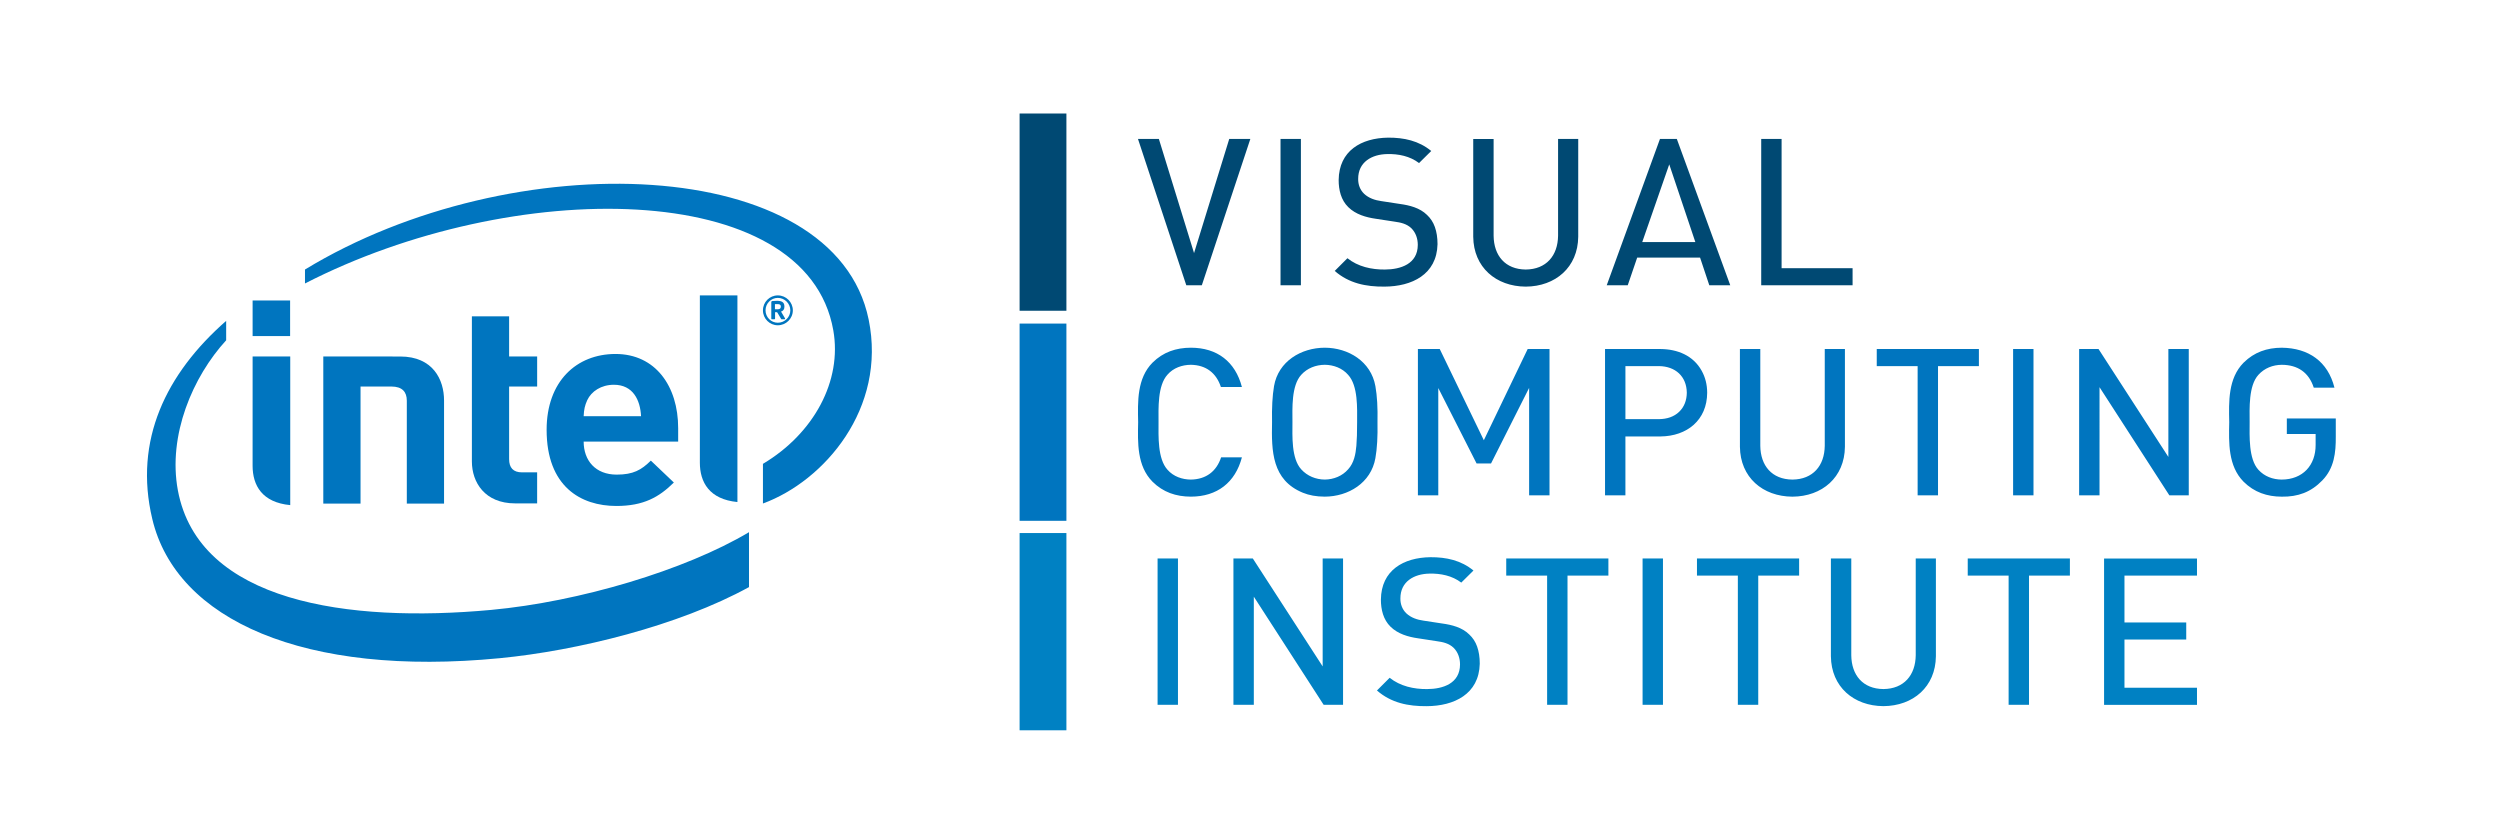 <?xml version="1.0" encoding="utf-8"?>
<!-- Generator: Adobe Illustrator 16.0.4, SVG Export Plug-In . SVG Version: 6.00 Build 0)  -->
<!DOCTYPE svg PUBLIC "-//W3C//DTD SVG 1.1//EN" "http://www.w3.org/Graphics/SVG/1.1/DTD/svg11.dtd">
<svg version="1.1" id="Layer_1" xmlns="http://www.w3.org/2000/svg" xmlns:xlink="http://www.w3.org/1999/xlink" x="0px" y="0px"
	 width="255.118px" height="85.039px" viewBox="0 0 255.118 85.039" enable-background="new 0 0 255.118 85.039"
	 xml:space="preserve">
<g>
	<path fill="#0075BF" d="M50.137,62.238c-14.616,1.349-29.852-0.775-31.986-12.199c-1.043-5.631,1.525-11.603,4.928-15.314v-1.982
		c-6.13,5.376-9.453,12.18-7.539,20.216c2.444,10.308,15.516,16.145,35.475,14.206c7.899-0.766,18.231-3.306,25.418-7.254v-5.604
		C69.911,58.193,59.124,61.404,50.137,62.238L50.137,62.238z M88.644,32.608c-3.468-16.928-36.334-18-57.521-5.104v1.424
		c21.162-10.88,51.18-10.813,53.913,4.78c0.917,5.159-1.988,10.533-7.179,13.626v4.047C84.101,49.091,90.506,41.683,88.644,32.608
		L88.644,32.608z"/>
	<path fill="#0075BF" d="M75.252,30.144h-3.833v17.069c0,2.001,0.968,3.74,3.833,4.019V30.144L75.252,30.144z"/>
	<path fill="#0075BF" d="M29.618,36.376h-3.839l-0.002,11.152c0,2.007,0.97,3.745,3.841,4.018V36.376L29.618,36.376z"/>
	<polygon fill="#0075BF" points="25.778,30.663 25.778,34.295 29.605,34.295 29.605,30.663 25.778,30.663 	"/>
	<path fill="#0075BF" d="M52.57,51.369c-3.102,0-4.415-2.155-4.415-4.279V32.282h3.799v4.094h2.861v3.068h-2.861v7.41
		c0,0.866,0.411,1.349,1.314,1.349h1.546v3.166H52.57L52.57,51.369z"/>
	<path fill="#0075BF" d="M59.561,45.062c0,1.943,1.216,3.372,3.367,3.372c1.686,0,2.516-0.467,3.489-1.429l2.348,2.236
		c-1.505,1.487-3.082,2.392-5.865,2.392c-3.635,0-7.119-1.985-7.119-7.77c0-4.946,3.044-7.741,7.035-7.741
		c4.057,0,6.389,3.273,6.389,7.569v1.371H59.561L59.561,45.062z M62.649,39.264c-1.3,0-2.299,0.67-2.723,1.573
		c-0.247,0.543-0.337,0.966-0.365,1.634h5.855C65.342,40.837,64.601,39.264,62.649,39.264L62.649,39.264z"/>
	<path fill="#0075BF" d="M39.937,39.444c1.114,0,1.577,0.551,1.577,1.445v10.502h3.8V40.867c0-2.132-1.136-4.487-4.473-4.487
		l-7.85-0.004v15.016h3.801V39.444H39.937L39.937,39.444z"/>
	<path fill="#0075BF" d="M79.375,33.194c-0.844,0-1.519-0.682-1.519-1.525c0-0.839,0.674-1.525,1.519-1.525
		c0.841,0,1.532,0.686,1.532,1.525C80.907,32.512,80.216,33.194,79.375,33.194L79.375,33.194z M79.375,30.398
		c-0.696,0-1.255,0.575-1.255,1.271c0,0.699,0.56,1.265,1.255,1.265c0.697,0,1.275-0.565,1.275-1.265
		C80.65,30.973,80.072,30.398,79.375,30.398L79.375,30.398z M80.052,32.583h-0.285c-0.026,0-0.048-0.016-0.058-0.039l-0.385-0.654
		c-0.012-0.015-0.044-0.03-0.054-0.03c0,0-0.064,0-0.112,0c-0.028,0-0.054,0-0.064,0v0.653c0,0.032-0.022,0.07-0.064,0.07h-0.257
		c-0.038,0-0.064-0.039-0.064-0.07v-1.647c0-0.096,0.033-0.136,0.117-0.148c0.092-0.01,0.333-0.022,0.467-0.022
		c0.476,0,0.754,0.14,0.754,0.581v0.032c0,0.272-0.134,0.421-0.343,0.487l0.401,0.683c0.006,0.01,0.01,0.034,0.01,0.048
		C80.113,32.552,80.1,32.583,80.052,32.583L80.052,32.583z M79.683,31.276c0-0.184-0.115-0.243-0.359-0.243
		c-0.032,0-0.113,0-0.177,0c-0.028,0-0.054,0-0.066,0v0.523c0.038,0,0.21,0.008,0.243,0.008c0.245,0,0.359-0.082,0.359-0.257V31.276
		L79.683,31.276z"/>
	<polygon fill="#004973" points="108.824,11.583 108.824,31.711 104.047,31.711 104.047,11.583 108.824,11.583 	"/>
	<polygon fill="#0075BF" points="108.824,33.02 108.824,53.147 104.047,53.147 104.047,33.02 108.824,33.02 	"/>
	<polygon fill="#0081C3" points="108.824,54.396 108.824,74.524 104.047,74.524 104.047,54.396 108.824,54.396 	"/>
	<path fill="#004973" d="M189.051,27.369h-7.244V14.181h-2.08v14.932h9.324V27.369L189.051,27.369z M167.587,24.7l2.755-7.926
		l2.662,7.926H167.587L167.587,24.7z M171.116,14.181h-1.722l-5.433,14.932h2.144l0.965-2.826h6.417l0.942,2.826h2.14
		L171.116,14.181L171.116,14.181z M161.055,14.181h-2.058v9.871c-0.023,2.038-1.205,3.434-3.301,3.453
		c-2.098-0.019-3.256-1.421-3.277-3.453v-9.87h-2.08v9.977c0.032,3.116,2.322,5.072,5.357,5.09c3.036-0.018,5.325-1.974,5.358-5.09
		V14.181L161.055,14.181z M146.426,23.168c-0.173-0.489-0.444-0.902-0.805-1.237c-0.736-0.723-1.776-0.983-2.767-1.118l-1.908-0.292
		c-0.629-0.087-1.269-0.299-1.74-0.743c-0.422-0.404-0.616-0.944-0.609-1.521c-0.006-1.723,1.396-2.505,2.951-2.534
		c1.151-0.031,2.329,0.208,3.26,0.917l1.245-1.232c-1.273-1.045-2.775-1.369-4.398-1.361c-2.742,0.038-5.017,1.335-5.049,4.329
		c0,1.01,0.239,2.041,0.987,2.768c0.75,0.734,1.796,1.038,2.809,1.182l1.905,0.292c0.632,0.085,1.254,0.222,1.727,0.683
		c0.449,0.451,0.648,1.065,0.647,1.692c-0.008,1.941-1.736,2.507-3.364,2.513c-1.354,0.013-2.742-0.294-3.816-1.154l-1.297,1.297
		c1.454,1.268,3.194,1.618,5.083,1.6c2.777-0.013,5.335-1.222,5.408-4.332C146.695,24.244,146.603,23.668,146.426,23.168
		L146.426,23.168z M132.754,14.181h-2.08v14.932h2.08V14.181L132.754,14.181z M125.439,14.181l-3.59,11.645l-3.589-11.645h-2.132
		l4.93,14.932h1.584l4.951-14.932H125.439L125.439,14.181z"/>
	<path fill="#0081C3" d="M224.197,70.182h-7.401v-4.917h6.303v-1.744h-6.303v-4.783h7.401v-1.744h-9.482v14.933h9.482V70.182
		L224.197,70.182z M211.227,56.993h-10.425v1.744h4.172v13.188h2.081V58.737h4.172V56.993L211.227,56.993z M197.554,56.993h-2.059
		v9.871c-0.023,2.037-1.204,3.434-3.299,3.452c-2.098-0.019-3.257-1.421-3.278-3.452v-9.871h-2.08v9.978
		c0.032,3.116,2.322,5.071,5.358,5.089c3.035-0.018,5.324-1.974,5.357-5.089V56.993L197.554,56.993z M183.596,56.993h-10.425v1.744
		h4.172v13.188h2.081V58.737h4.172V56.993L183.596,56.993z M169.701,56.993h-2.08v14.933h2.08V56.993L169.701,56.993z
		 M164.132,56.993h-10.425v1.744h4.172v13.188h2.081V58.737h4.172V56.993L164.132,56.993z M150.737,65.98
		c-0.173-0.489-0.445-0.901-0.806-1.236c-0.735-0.724-1.775-0.983-2.767-1.119l-1.907-0.291c-0.629-0.087-1.27-0.299-1.741-0.742
		c-0.422-0.404-0.616-0.944-0.609-1.521c-0.006-1.724,1.396-2.506,2.952-2.535c1.15-0.03,2.328,0.208,3.259,0.917l1.245-1.232
		c-1.272-1.045-2.775-1.368-4.397-1.36c-2.742,0.037-5.017,1.334-5.049,4.327c0,1.011,0.239,2.041,0.986,2.769
		c0.75,0.734,1.796,1.037,2.809,1.182l1.905,0.292c0.632,0.085,1.255,0.223,1.728,0.683c0.448,0.451,0.647,1.064,0.646,1.692
		c-0.007,1.94-1.736,2.507-3.363,2.513c-1.354,0.013-2.742-0.294-3.817-1.153l-1.297,1.297c1.453,1.268,3.194,1.618,5.084,1.6
		c2.776-0.013,5.334-1.221,5.407-4.331C151.007,67.057,150.913,66.48,150.737,65.98L150.737,65.98z M137.054,56.993h-2.08v11.012
		l-7.126-11.012h-1.98v14.933h2.081V60.889l7.127,11.037h1.979V56.993L137.054,56.993z M120.208,56.993h-2.08v14.933h2.08V56.993
		L120.208,56.993z"/>
	<path fill="#0075BF" d="M238.361,42.704h-4.997v1.587h2.939v1.1c0.012,2.104-1.324,3.539-3.458,3.549
		c-0.904-0.005-1.764-0.32-2.379-0.999c-1.021-1.116-0.899-3.471-0.897-4.857c-0.002-1.388-0.125-3.72,0.896-4.835
		c0.615-0.681,1.471-1.015,2.379-1.022c1.635,0.004,2.771,0.782,3.269,2.334h2.112c-0.67-2.676-2.643-4.048-5.381-4.078
		c-1.508,0.005-2.813,0.456-3.894,1.528c-1.587,1.609-1.508,3.976-1.463,6.073c-0.045,2.097-0.124,4.462,1.463,6.072
		c1.082,1.075,2.389,1.523,3.899,1.528c1.654,0.021,2.975-0.457,4.134-1.658c1.22-1.252,1.391-2.834,1.377-4.506V42.704
		L238.361,42.704z M223.356,35.617h-2.08v11.012l-7.127-11.012h-1.979v14.932h2.081V39.512l7.127,11.037h1.979V35.617
		L223.356,35.617z M207.512,35.617h-2.081v14.932h2.081V35.617L207.512,35.617z M201.941,35.617h-10.424v1.744h4.172v13.188h2.08
		V37.36h4.172V35.617L201.941,35.617z M188.27,35.617h-2.059v9.871c-0.023,2.037-1.204,3.434-3.3,3.452
		c-2.098-0.019-3.256-1.421-3.277-3.452v-9.871h-2.081l0.001,9.977c0.032,3.116,2.322,5.072,5.357,5.09
		c3.036-0.018,5.326-1.974,5.358-5.09V35.617L188.27,35.617z M171.348,42.028c-0.526,0.503-1.229,0.733-2.04,0.744h-3.438V37.36
		h3.439c1.644,0.024,2.804,1.032,2.825,2.717C172.124,40.852,171.875,41.525,171.348,42.028L171.348,42.028z M173.649,37.831
		c-0.865-1.561-2.474-2.197-4.19-2.214h-5.67v14.932h2.08v-6.011h3.59c2.693-0.027,4.743-1.663,4.754-4.46
		C174.21,39.242,174.021,38.499,173.649,37.831L173.649,37.831z M158.125,35.617h-2.229l-4.475,9.308l-4.499-9.308h-2.229v14.932
		h2.08V39.598l3.909,7.699h1.473l3.888-7.713v10.965h2.081V35.617L158.125,35.617z M138.414,45.492
		c-0.075,0.854-0.239,1.745-0.84,2.399c-0.597,0.69-1.483,1.039-2.385,1.048c-0.915-0.009-1.783-0.359-2.402-1.044
		c-1.022-1.115-0.899-3.424-0.896-4.812c-0.003-1.388-0.125-3.72,0.897-4.835c0.618-0.683,1.491-1.014,2.401-1.022
		c0.897,0.008,1.788,0.337,2.385,1.026c1.027,1.121,0.917,3.436,0.916,4.831C138.491,44.105,138.466,44.908,138.414,45.492
		L138.414,45.492z M140.356,39.407c-0.447-2.523-2.758-3.917-5.167-3.925c-2.407,0.007-4.743,1.385-5.178,3.921
		c-0.167,0.981-0.233,2.215-0.202,3.679c-0.063,2.961-0.013,5.905,3.148,7.202c0.629,0.259,1.369,0.396,2.231,0.398
		c2.409-0.008,4.72-1.402,5.167-3.925c0.175-0.98,0.244-2.213,0.214-3.676C140.601,41.62,140.531,40.387,140.356,39.407
		L140.356,39.407z M124.61,46.674c-0.478,1.44-1.54,2.239-3.082,2.266c-0.893-0.005-1.788-0.315-2.386-1.003
		c-1.027-1.121-0.918-3.459-0.917-4.854c-0.002-1.395-0.11-3.733,0.917-4.854c0.598-0.688,1.494-0.999,2.386-1.003
		c1.544,0.026,2.587,0.827,3.061,2.266h2.144c-0.676-2.582-2.519-4.007-5.207-4.01c-1.517,0.005-2.831,0.447-3.918,1.528
		c-1.587,1.609-1.508,3.975-1.463,6.072c-0.045,2.098-0.125,4.464,1.463,6.072c1.087,1.081,2.401,1.523,3.918,1.528
		c2.68-0.003,4.529-1.438,5.207-4.01H124.61L124.61,46.674z"/>
</g>
</svg>
